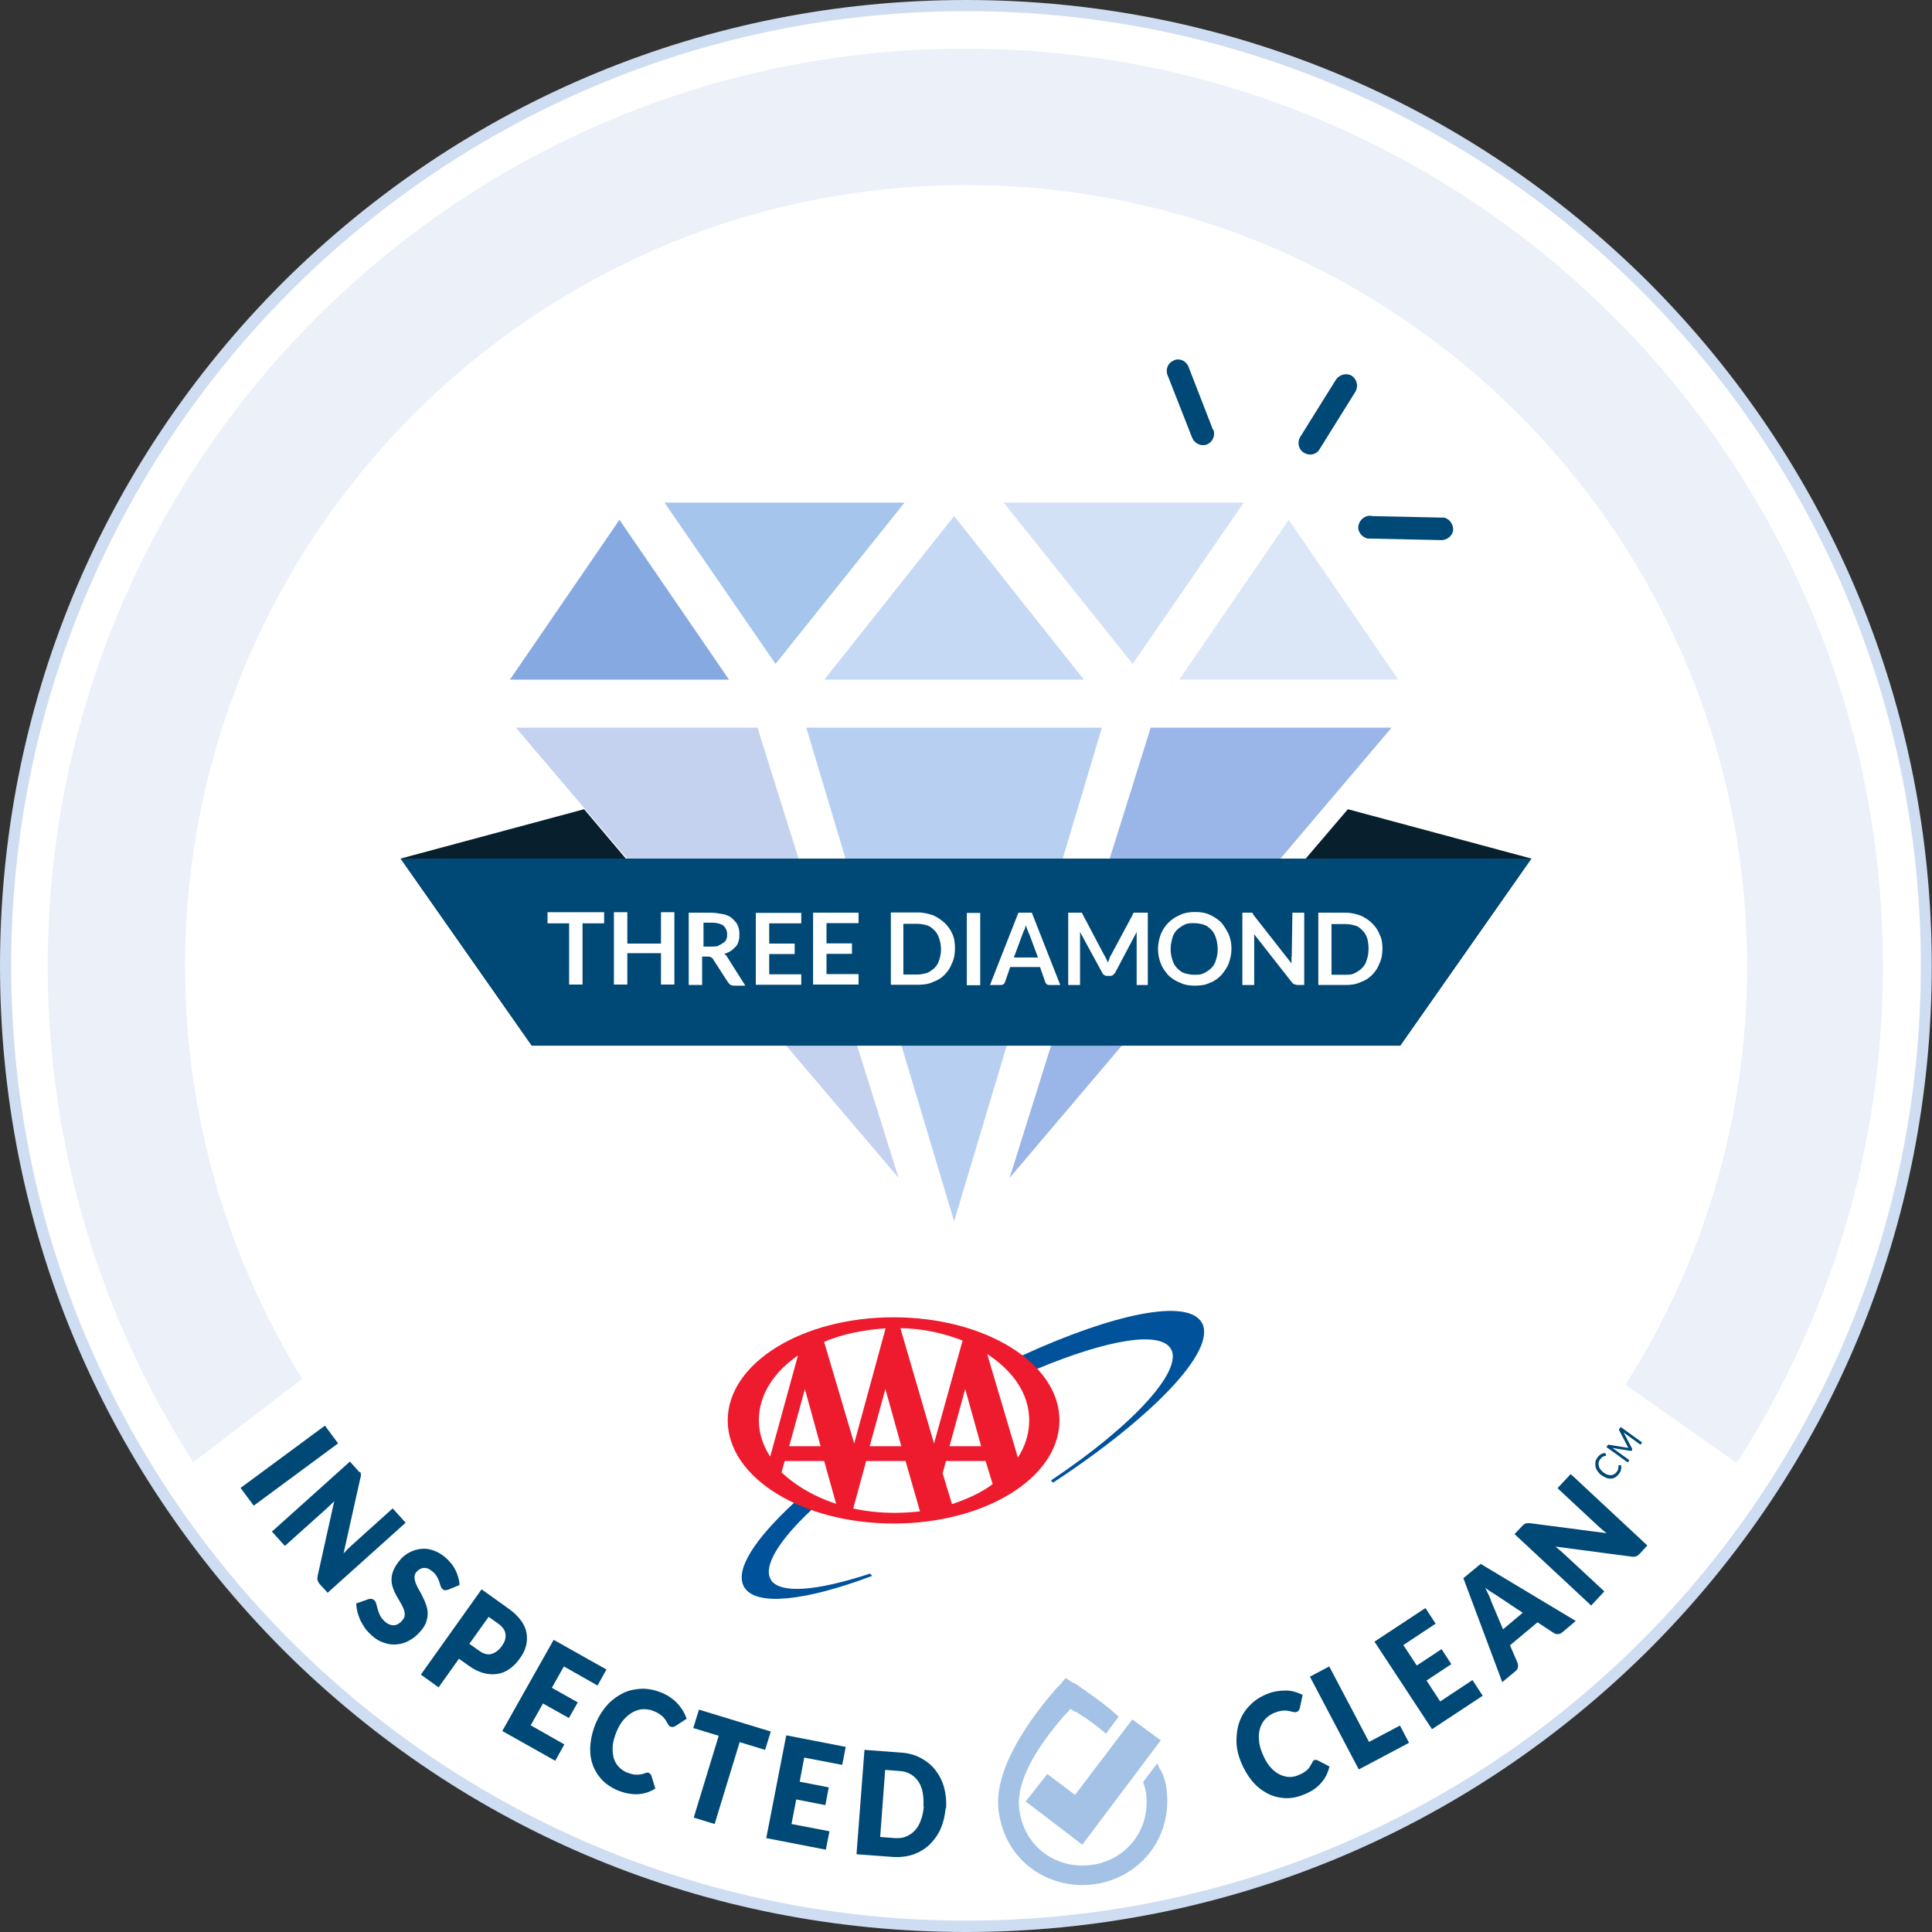 <?xml version="1.0" encoding="UTF-8"?><svg id="Layer_1" xmlns="http://www.w3.org/2000/svg" width="84.97" height="84.97" xmlns:xlink="http://www.w3.org/1999/xlink" viewBox="0 0 84.97 84.97"><rect x="0" y="0" width="84.97" height="84.97" fill="#333333" stroke="none"/><defs><style>.cls-1,.cls-2,.cls-3{fill:none;}.cls-4{clip-path:url(#clippath);}.cls-5{fill:#00529b;}.cls-6{fill:#004876;}.cls-7{fill:#fff;}.cls-8{fill:#ed1b2d;}.cls-9{fill:#b7d0f1;}.cls-10{fill:#ceddf1;}.cls-11{fill:#d2e1f6;}.cls-12{fill:#a5c5ed;}.cls-13{fill:#a3c2e6;}.cls-14{fill:#c6d9f4;}.cls-15{fill:#c4d2f0;}.cls-16{fill:#dbe7f7;}.cls-17{fill:#081f2d;}.cls-18{fill:#87a9e2;}.cls-19{fill:#9ab5e7;}.cls-2{stroke:#ed1b2d;}.cls-2,.cls-3{stroke-width:.09px;}.cls-3{stroke:#00529b;}.cls-20{clip-path:url(#clippath-1);}.cls-21{fill:#dee7f5;opacity:.62;}.cls-21,.cls-22{isolation:isolate;}</style><clipPath id="clippath-1"><rect class="cls-1" width="136.9" height="131.6"/></clipPath><symbol id="a" viewBox="0 0 136.9 131.6"><g><g class="cls-20"><use width="136.9" height="131.6" xlink:href="#b"/></g><path class="cls-6" d="M100.1,115.6c.3-.8,1.1-1.2,1.9-1,.8,.3,1.2,1.1,1,1.9,0,0,0,.1-.1,.1l-3.3,8.5c-.4,.8-1.3,1.1-2,.7-.7-.3-1-1.1-.8-1.8l3.3-8.4Z"/><path class="cls-6" d="M114.5,115.6c-.4-.7-.2-1.7,.6-2.1,.7-.4,1.6-.2,2,.5l4.8,7.7c.4,.7,.2,1.6-.5,2.1-.7,.4-1.6,.2-2.1-.5h0l-4.8-7.7Z"/><path class="cls-6" d="M124.1,105.1c-.8,.2-1.6-.4-1.8-1.2s.4-1.6,1.2-1.8h.5l9.1-.2c.8-.1,1.6,.4,1.8,1.2,.1,.8-.4,1.6-1.2,1.8h-.5l-9.1,.2Z"/></g></symbol><symbol id="b" viewBox="0 0 136.9 131.6"><g><polygon class="cls-1" points="114.1 112.3 22.7 112.3 .5 80 68.4 0 136.3 80 114.1 112.3"/><polygon class="cls-1" points="114.1 112.3 22.7 112.3 .5 80 68.4 0 136.3 80 114.1 112.3"/><polygon class="cls-7" points="7.1 80.3 68.4 8.1 129.7 80.3 111.3 107.1 25.5 107.1 7.1 80.3"/><rect class="cls-1" width="136.9" height="131.6"/><g><g><polygon class="cls-19" points="75.8 16.9 126.7 76.9 94.6 76.9 75.8 16.9"/><polygon class="cls-15" points="61 16.9 10 76.9 42.2 76.9 61 16.9"/></g><g><polygon class="cls-11" points="107 106.9 75 106.9 92.2 85.4 107 106.9"/><polygon class="cls-12" points="29.8 106.9 61.8 106.9 44.6 85.4 29.8 106.9"/></g><g><polygon class="cls-16" points="127.6 83.3 113 104.6 98.4 83.3 127.6 83.3"/><polygon class="cls-18" points="9.2 83.3 23.8 104.6 38.4 83.3 9.2 83.3"/></g><g><polygon class="cls-14" points="68.4 105.1 51.1 83.3 68.4 83.3 85.7 83.3 68.4 105.1"/><polygon class="cls-9" points="68.4 76.9 48.7 76.9 68.4 11.1 88.1 76.9 68.4 76.9"/></g></g></g></symbol><clipPath id="clippath"><rect class="cls-1" x="19.71" y="14.53" width="44.92" height="43.18"/></clipPath></defs><g id="AAA_InspectedClean_Base"><g><g><path class="cls-7" d="M42.49,84.74C19.19,84.74,.23,65.78,.23,42.49S19.19,.23,42.49,.23s42.26,18.96,42.26,42.26-18.96,42.26-42.26,42.26"/><path class="cls-10" d="M42.49,.49c23.2,0,41.99,18.8,41.99,41.99s-18.8,41.99-41.99,41.99S.49,65.68,.49,42.49,19.29,.49,42.49,.49m0-.49C31.13,0,20.47,4.43,12.43,12.43,4.4,20.47,0,31.13,0,42.49s4.43,22.01,12.43,30.05c8.04,8.04,18.7,12.43,30.05,12.43s22.01-4.43,30.05-12.43c8.04-8.04,12.43-18.7,12.43-30.05s-4.43-22.01-12.43-30.05C64.5,4.43,53.84,0,42.49,0"/><g><path class="cls-21" d="M8.14,42.49c0-18.96,15.39-34.35,34.35-34.35s34.35,15.39,34.35,34.35c0,6.76-1.97,13.09-5.35,18.41l4.89,3.44c4.07-6.3,6.43-13.81,6.43-21.85,0-22.28-18.08-40.35-40.35-40.35S2.1,20.21,2.1,42.49c0,8.04,2.36,15.52,6.4,21.82l4.79-3.67c-3.25-5.28-5.15-11.48-5.15-18.14Z"/><path class="cls-7" d="M42.49,82.84c-14.24,0-26.77-7.38-33.96-18.54l-.2,.13s9.28,18.9,34.15,19.06c26.02,.16,34.12-18.96,34.12-18.96l-.23-.16c-7.15,11.09-19.65,18.47-33.89,18.47Z"/></g></g><g class="cls-22"><path class="cls-6" d="M11.16,66.22l-.58-.78,3.71-2.74,.58,.78-3.71,2.74Z"/></g><g class="cls-22"><path class="cls-6" d="M15.84,64.74s.03,.05,.03,.07c0,.02,0,.05,0,.08,0,.03,0,.07-.02,.11l-.74,3.32c.06-.06,.12-.13,.18-.19,.06-.06,.12-.11,.17-.16l1.81-1.63,.57,.63-3.43,3.08-.34-.37c-.05-.06-.08-.11-.1-.17-.02-.06-.01-.12,0-.2l.73-3.29c-.06,.06-.11,.11-.17,.17s-.11,.1-.16,.15l-1.84,1.65-.57-.63,3.43-3.08,.34,.38s.05,.06,.07,.08Z"/></g><g class="cls-22"><path class="cls-6" d="M19.72,69.91c-.05,.02-.1,.03-.14,.03-.04,0-.08-.02-.12-.05-.03-.03-.06-.07-.08-.13s-.04-.12-.06-.19c-.02-.07-.05-.14-.1-.22-.04-.08-.1-.15-.18-.22-.14-.12-.26-.18-.39-.17-.12,0-.23,.06-.33,.17-.06,.07-.09,.14-.09,.23,0,.08,.02,.17,.05,.26,.04,.09,.08,.19,.14,.29,.06,.1,.12,.21,.17,.32,.06,.11,.11,.23,.15,.35,.04,.12,.07,.24,.07,.37,0,.13-.02,.26-.07,.4-.05,.14-.14,.28-.27,.42-.14,.16-.3,.29-.47,.38-.17,.1-.35,.15-.54,.17-.19,.02-.37,0-.57-.07-.19-.06-.38-.17-.55-.33-.1-.09-.19-.18-.27-.29-.08-.11-.15-.23-.21-.35-.06-.12-.1-.25-.14-.38-.03-.13-.05-.25-.05-.38l.54-.19s.08-.02,.13-.01c.04,0,.08,.03,.12,.06,.04,.04,.07,.09,.09,.16,.02,.07,.04,.14,.06,.23,.02,.08,.06,.17,.1,.27,.04,.09,.12,.18,.21,.27,.13,.12,.26,.17,.39,.17,.13,0,.26-.07,.38-.21,.07-.08,.11-.16,.11-.25,0-.09-.01-.17-.05-.26-.04-.09-.08-.19-.14-.28-.06-.1-.12-.2-.18-.31-.06-.11-.11-.22-.15-.34-.04-.12-.06-.24-.06-.37,0-.13,.03-.27,.09-.41,.06-.14,.16-.3,.3-.46,.11-.13,.25-.24,.41-.32,.16-.08,.32-.13,.5-.15,.18-.02,.36,0,.54,.07,.18,.06,.36,.16,.53,.31,.1,.08,.18,.17,.26,.27,.08,.1,.14,.2,.19,.3,.05,.1,.09,.21,.12,.32,.03,.11,.05,.21,.05,.32l-.51,.21Z"/></g><g class="cls-22"><path class="cls-6" d="M20.18,72.96l-.89,1.25-.78-.56,2.67-3.75,1.19,.85c.24,.17,.42,.35,.55,.53,.13,.18,.21,.37,.24,.56,.03,.19,.02,.38-.03,.56-.05,.19-.14,.37-.27,.54-.13,.19-.28,.34-.45,.46-.17,.12-.34,.19-.54,.22-.19,.03-.39,.02-.61-.04-.22-.06-.44-.17-.67-.34l-.41-.29Zm.47-.66l.41,.29c.2,.15,.39,.2,.56,.15s.32-.16,.46-.36c.06-.09,.11-.17,.13-.26,.03-.09,.03-.17,.02-.26-.01-.08-.04-.17-.1-.24-.05-.08-.13-.15-.23-.22l-.41-.29-.85,1.19Z"/></g><g class="cls-22"><path class="cls-6" d="M26.68,73.41l-.4,.72-1.48-.84-.53,.94,1.14,.64-.39,.69-1.14-.64-.54,.96,1.48,.84-.4,.72-2.33-1.31,2.26-4.01,2.33,1.31Z"/></g><g class="cls-22"><path class="cls-6" d="M28.55,77.99s.04,.02,.06,.04,.03,.04,.04,.07l.17,.56c-.25,.16-.51,.24-.79,.25-.28,.01-.58-.05-.89-.18-.29-.13-.52-.29-.71-.5-.18-.21-.31-.44-.39-.7-.08-.26-.1-.54-.07-.84,.03-.3,.11-.61,.24-.92,.14-.32,.31-.58,.52-.81,.21-.22,.45-.39,.7-.51,.26-.12,.53-.17,.82-.18,.29,0,.58,.06,.88,.19,.14,.06,.27,.13,.39,.22,.11,.08,.22,.17,.3,.27,.09,.1,.16,.2,.23,.31,.06,.11,.11,.22,.15,.33l-.49,.32s-.06,.03-.1,.04c-.04,.01-.08,0-.12-.01-.03-.01-.06-.03-.08-.06s-.04-.06-.06-.1l-.07-.12s-.06-.09-.1-.13c-.04-.04-.09-.09-.16-.13-.06-.05-.14-.09-.23-.13-.16-.07-.32-.1-.48-.1-.16,0-.31,.05-.46,.12-.15,.08-.28,.19-.41,.33-.13,.14-.23,.32-.32,.53-.09,.22-.15,.42-.17,.61-.02,.19,0,.36,.03,.52,.04,.15,.11,.29,.21,.4,.1,.11,.21,.2,.35,.26,.08,.03,.16,.06,.23,.08,.07,.02,.14,.03,.2,.03,.07,0,.13,0,.2-.01,.07-.01,.14-.03,.21-.06,.03-.01,.06-.02,.09-.02,.03,0,.06,0,.08,.01Z"/></g><g class="cls-22"><path class="cls-6" d="M33.9,76.15l-.25,.81-1.12-.34-1.1,3.6-.92-.28,1.1-3.6-1.12-.34,.25-.81,3.15,.96Z"/></g><g class="cls-22"><path class="cls-6" d="M37.2,76.81l-.16,.81-1.67-.32-.2,1.06,1.28,.25-.15,.78-1.28-.25-.21,1.08,1.67,.32-.16,.81-2.62-.51,.88-4.52,2.62,.51Z"/></g><g class="cls-22"><path class="cls-6" d="M41.59,79.52c-.03,.33-.1,.63-.22,.91-.12,.27-.29,.5-.49,.7-.2,.19-.44,.33-.71,.43-.27,.09-.57,.13-.89,.11l-1.61-.12,.35-4.59,1.61,.12c.32,.02,.61,.1,.87,.24,.26,.14,.47,.31,.64,.53,.17,.22,.3,.47,.38,.76,.08,.29,.11,.6,.09,.93Zm-.98-.07c.02-.23,0-.43-.03-.62-.04-.19-.1-.35-.19-.48-.09-.13-.2-.24-.34-.32-.14-.08-.3-.13-.48-.14l-.64-.05-.22,2.95,.64,.05c.18,.01,.35,0,.5-.07,.15-.06,.28-.15,.39-.27,.11-.12,.2-.27,.26-.45,.07-.18,.11-.38,.13-.61Z"/></g><g class="cls-22"><path class="cls-6" d="M57.8,77.41s.04-.01,.07-.01c.02,0,.05,0,.08,.02l.52,.27c-.07,.29-.19,.53-.38,.74-.19,.21-.44,.38-.76,.5-.29,.12-.58,.17-.85,.15-.28-.02-.53-.09-.77-.22-.24-.13-.46-.31-.65-.54-.19-.23-.35-.51-.48-.82-.13-.32-.2-.63-.2-.94,0-.31,.04-.59,.14-.86,.1-.27,.25-.5,.46-.71,.2-.21,.45-.37,.75-.49,.14-.06,.29-.1,.43-.12,.14-.02,.27-.03,.41-.03,.13,0,.26,.02,.38,.06,.12,.03,.23,.08,.34,.13l-.12,.57s-.02,.07-.04,.1c-.02,.03-.05,.06-.1,.08-.03,.01-.07,.02-.1,.01-.03,0-.07-.01-.11-.02l-.13-.03s-.1-.02-.16-.02c-.06,0-.13,0-.21,.02-.08,.01-.16,.04-.25,.07-.16,.06-.3,.16-.41,.27s-.19,.25-.24,.41c-.05,.16-.07,.33-.05,.52,.01,.19,.06,.39,.15,.6,.09,.22,.19,.4,.31,.55,.12,.15,.25,.26,.39,.34,.14,.08,.28,.12,.43,.14,.15,.01,.29-.01,.43-.07,.08-.03,.15-.07,.22-.1,.06-.04,.12-.08,.17-.12,.05-.04,.09-.09,.13-.15s.07-.12,.11-.19c.01-.03,.03-.05,.05-.08,.02-.02,.04-.04,.07-.05Z"/></g><g class="cls-22"><path class="cls-6" d="M60.21,76.61l1.36-.72,.4,.76-2.21,1.17-2.15-4.08,.85-.45,1.75,3.32Z"/></g><g class="cls-22"><path class="cls-6" d="M62.69,70.72l.45,.69-1.42,.94,.59,.9,1.09-.72,.43,.66-1.09,.72,.6,.92,1.42-.94,.45,.69-2.23,1.47-2.53-3.85,2.23-1.47Z"/></g><g class="cls-22"><path class="cls-6" d="M69.28,71.31l-.57,.48c-.06,.05-.13,.08-.2,.08-.07,0-.13-.02-.19-.06l-.7-.46-1.21,1.01,.33,.77c.02,.06,.03,.12,.02,.19-.01,.07-.05,.13-.11,.18l-.58,.48-1.71-4.57,.76-.63,4.18,2.51Zm-3.18,.35l.87-.73-1.1-.73c-.07-.05-.15-.1-.25-.16-.1-.06-.2-.13-.3-.21,.06,.12,.11,.23,.16,.33,.05,.1,.08,.2,.11,.28l.51,1.21Z"/></g><g class="cls-22"><path class="cls-6" d="M67.03,67.04s.05-.03,.07-.04c.02,0,.05-.01,.08-.01,.03,0,.07,0,.11,0l3.37,.44c-.07-.05-.14-.11-.2-.16-.06-.05-.12-.11-.18-.16l-1.78-1.66,.58-.62,3.37,3.14-.34,.37c-.05,.05-.1,.09-.16,.11-.05,.02-.12,.02-.2,.01l-3.34-.44c.06,.05,.12,.1,.18,.15s.11,.1,.16,.14l1.81,1.68-.58,.62-3.37-3.14,.35-.37s.05-.05,.08-.07Z"/></g><g class="cls-22"><path class="cls-6" d="M71.18,64.45s.01,0,.02-.01h.09c.02,.07,.02,.13,0,.2-.01,.07-.05,.13-.1,.2-.05,.06-.1,.1-.16,.14-.06,.03-.12,.05-.19,.05-.07,0-.14-.01-.21-.04-.07-.03-.14-.07-.21-.12-.07-.05-.12-.11-.17-.18-.04-.07-.07-.13-.08-.2-.01-.07-.01-.14,0-.21,.02-.07,.05-.13,.1-.2,.05-.06,.1-.1,.15-.13,.06-.03,.11-.04,.18-.05l.03,.08s0,.01,0,.02c0,0,0,.01,0,.02,0,0-.01,0-.02,.01h-.03s-.03,.02-.04,.02c-.01,0-.03,.01-.05,.02-.02,0-.04,.02-.05,.04-.02,.02-.04,.04-.06,.06-.03,.04-.06,.09-.07,.14-.01,.05-.01,.1,0,.15,.01,.05,.03,.1,.07,.15,.03,.05,.08,.1,.13,.14,.06,.04,.11,.08,.17,.1,.06,.02,.11,.03,.16,.03,.05,0,.1-.01,.14-.04,.04-.02,.08-.05,.11-.09,.02-.02,.03-.05,.05-.07,.01-.02,.02-.04,.03-.07,0-.02,0-.04,.01-.07,0-.02,0-.05,0-.07,0-.01,0-.02,0-.03Z"/></g><g class="cls-22"><path class="cls-6" d="M71.59,63.67h.04l-.03-.02s-.02-.03-.02-.04l-.37-.71s0-.02,0-.03,0-.02,.01-.03l.06-.08,.94,.68-.07,.1-.69-.5-.03-.02-.03-.03,.38,.72s.01,.05,0,.06v.02s-.04,.02-.07,.02l-.81-.13,.04,.02,.03,.02,.69,.5-.07,.1-.94-.68,.06-.08s.01-.02,.02-.02c0,0,.02,0,.03,0l.79,.13s.03,0,.04,0Z"/></g><g><path class="cls-13" d="M50.89,77.56l-.62,.82c.07,.16,.1,.3,.13,.46,.23,1.71-.95,2.99-2.39,3.18-1.48,.2-2.95-.72-3.18-2.43-.03-.2-.03-.39,0-.59,.1-.89,.66-1.94,1.64-3.15,.1-.13,.2-.23,.3-.36l.1-.1h0c.07-.07,.13-.13,.2-.23,.07,.03,.16,.1,.23,.13h.03l.3,.2c.07,.03,.1,.07,.16,.1,.33,.23,.59,.43,.85,.66l.56-.75c-.39-.36-.85-.72-1.38-1.08-.07-.07-.13-.1-.23-.16-.13-.1-.26-.2-.39-.26h-.03l-.3-.2c-.1,.1-.16,.2-.26,.3h0s-.07,.1-.13,.13c-.13,.16-.26,.3-.39,.46-1.31,1.61-2.03,3.02-2.17,4.17-.03,.26-.03,.52,0,.79,.3,2.26,2.26,3.48,4.2,3.22,1.94-.26,3.48-1.97,3.18-4.23-.03-.23-.1-.49-.23-.75-.03-.03-.1-.16-.16-.3"/><polygon class="cls-13" points="46.06 78.02 45.11 79.23 47.6 81.13 51.05 76.54 49.8 75.62 47.28 78.94 46.06 78.02"/><path class="cls-5" d="M52.82,58.2c-.59-1.05-3.81-.39-7.81,1.44,.2,.16,.39,.33,.59,.52,3.08-1.28,5.45-1.71,5.94-.85,.56,.98-1.67,3.41-5.25,5.81l.03,.03c4.33-2.85,7.15-5.77,6.5-6.96"/><path class="cls-3" d="M52.82,58.2c-.59-1.05-3.81-.39-7.81,1.44,.2,.16,.39,.33,.59,.52,3.08-1.28,5.45-1.71,5.94-.85,.56,.98-1.67,3.41-5.25,5.81l.03,.03c4.33-2.85,7.15-5.77,6.5-6.96Z"/><path class="cls-5" d="M33.86,69.49c-.36-.62,.36-1.77,1.8-3.12-.13-.03-.23-.1-.33-.13h-.03c-.1-.03-.23-.1-.33-.13-1.74,1.61-2.62,2.95-2.2,3.67,.49,.82,2.62,.59,5.51-.49l-.03-.03c-2.3,.75-3.97,.92-4.4,.23"/><path class="cls-3" d="M33.86,69.49c-.36-.62,.36-1.77,1.8-3.12-.13-.03-.23-.1-.33-.13h-.03c-.1-.03-.23-.1-.33-.13-1.74,1.61-2.62,2.95-2.2,3.67,.49,.82,2.62,.59,5.51-.49l-.03-.03c-2.3,.75-3.97,.92-4.4,.23Z"/><path class="cls-8" d="M35.17,59.51c-1.15,.75-1.84,1.8-1.84,2.95,0,.62,.2,1.18,.56,1.71l1.28-4.66m4.69,4.69h-1.8l-.59,2.17c.59,.13,1.21,.2,1.9,.2,.39,0,.79-.03,1.15-.07l-.66-2.3Zm-3.02,2l-.56-2h-1.8l-.16,.56c.66,.62,1.51,1.12,2.53,1.44h0Zm6.53-2h-1.8l-.16,.59,.43,1.41c.69-.23,1.35-.52,1.87-.92l-.33-1.08Zm-.16-.56l-.75-2.72-.75,2.72h1.51Zm1.54,.56c.36-.52,.56-1.12,.56-1.74,0-1.21-.75-2.26-1.97-3.02l1.41,4.76Zm-8.6-.56l-.75-2.72-.75,2.72h1.51Zm4.92,0l1.31-4.72c-.85-.33-1.8-.56-2.85-.56l1.54,5.28h0Zm-2.13-2.72l-.75,2.72h1.51l-.75-2.72Zm-2.76-1.94l1.38,4.66h0l1.44-5.28c-1.05,.07-2,.26-2.82,.62m-4.13,3.48c0-2.49,3.25-4.49,7.25-4.49s7.25,2,7.25,4.49-3.25,4.49-7.25,4.49-7.25-2-7.25-4.49"/><path class="cls-2" d="M32.05,62.47c0-2.49,3.25-4.49,7.25-4.49s7.25,2,7.25,4.49-3.25,4.49-7.25,4.49-7.25-2-7.25-4.49Z"/><path class="cls-2" d="M36.19,58.99l1.38,4.66h0l1.44-5.28c-1.05,.07-2,.26-2.82,.62Z"/><polygon class="cls-2" points="38.94 60.92 38.19 63.65 39.7 63.65 38.94 60.92"/><path class="cls-2" d="M41.08,63.65l1.31-4.72c-.85-.33-1.8-.56-2.85-.56l1.54,5.28h0Z"/><polygon class="cls-2" points="36.15 63.65 35.4 60.92 34.65 63.65 36.15 63.65"/><path class="cls-2" d="M44.75,64.21c.36-.52,.56-1.12,.56-1.74,0-1.21-.75-2.26-1.97-3.02l1.41,4.76Z"/><polygon class="cls-2" points="43.21 63.65 42.45 60.92 41.7 63.65 43.21 63.65"/><path class="cls-2" d="M43.37,64.21h-1.8l-.16,.59,.43,1.41c.69-.23,1.35-.52,1.87-.92l-.33-1.08Z"/><path class="cls-2" d="M36.84,66.21l-.56-2h-1.8l-.16,.56c.66,.62,1.51,1.12,2.53,1.44h0Z"/><path class="cls-2" d="M39.86,64.21h-1.8l-.59,2.17c.59,.13,1.21,.2,1.9,.2,.39,0,.79-.03,1.15-.07l-.66-2.3Z"/><path class="cls-2" d="M35.17,59.51c-1.15,.75-1.84,1.8-1.84,2.95,0,.62,.2,1.18,.56,1.71l1.28-4.66Z"/></g></g></g><g><g class="cls-4"><use width="136.9" height="131.6" transform="translate(19.39 57.38) scale(.33 -.33)" xlink:href="#a"/></g><g><g><polygon class="cls-17" points="61.58 45.99 67.35 37.76 59.28 35.59 56.53 38.81 61.58 45.99"/><polygon class="cls-17" points="23.39 45.99 17.62 37.76 25.69 35.59 28.41 38.81 23.39 45.99"/></g><polygon class="cls-6" points="17.62 37.76 67.35 37.76 61.58 45.99 23.39 45.99 17.62 37.76"/></g><path class="cls-7" d="M24.08,40.61h.95v2.69h.59v-2.69h.95v-.49h-2.49v.49Zm11.68,2.69h2v-.46h-1.41v-.89h1.12v-.46h-1.12v-.89h1.41v-.46h-2v3.15Zm-6.69-1.8h-1.48v-1.38h-.59v3.18h.59v-1.38h1.48v1.38h.59v-3.18h-.59v1.38Zm2.76,.46c.1-.03,.2-.07,.3-.13,.1-.07,.16-.13,.23-.2s.1-.16,.13-.26c.03-.1,.03-.2,.03-.3,0-.13-.03-.26-.07-.36-.03-.1-.13-.2-.23-.3s-.23-.16-.39-.2c-.2-.03-.36-.07-.56-.07h-.98v3.18h.59v-1.25h.26s.1,0,.13,.03c.03,.03,.07,.03,.1,.1l.66,1.02,.1,.1s.1,.03,.13,.03h.52l-.79-1.25c-.03-.07-.1-.13-.16-.16Zm-.23-.36c-.1,.03-.2,.03-.3,.03h-.36v-1.05h.39c.16,0,.33,.03,.49,.13,.1,.1,.16,.23,.16,.36,0,.07,0,.16-.03,.23s-.07,.13-.13,.16c-.1,.07-.16,.1-.23,.13Zm1.64,1.71h2v-.46h-1.41v-.89h1.12v-.46h-1.12v-.89h1.41v-.46h-2v3.15Zm8.3-2.72c-.13-.13-.33-.26-.49-.33-.2-.07-.43-.13-.66-.13h-1.21v3.18h1.21c.23,0,.46-.03,.66-.13,.39-.13,.69-.46,.82-.82,.1-.2,.13-.43,.13-.66s-.03-.46-.13-.66c-.07-.16-.2-.33-.33-.46h0Zm-.23,1.61c-.03,.13-.1,.26-.2,.36s-.2,.16-.33,.23c-.13,.03-.26,.07-.43,.07h-.62v-2.23h.62c.13,0,.3,.03,.43,.07s.23,.13,.33,.23c.1,.1,.16,.23,.2,.36,.1,.3,.1,.62,0,.92Zm15.49-.13v.3l-1.67-2.13s-.03-.03-.03-.07l-.03-.03h-.43v3.18h.52v-2.23l1.67,2.13s.07,.07,.1,.07,.07,.03,.13,.03h.3v-3.18h-.52l-.03,1.94Zm3.87-.98c-.07-.2-.2-.36-.33-.49s-.33-.26-.49-.33c-.2-.07-.43-.13-.66-.13h-1.21v3.18h1.21c.23,0,.46-.03,.66-.13,.39-.13,.69-.46,.82-.82,.1-.2,.13-.43,.13-.66,0-.23-.03-.43-.13-.62Zm-.56,1.12c-.03,.13-.1,.26-.2,.36-.1,.1-.2,.16-.33,.23s-.26,.07-.43,.07h-.59v-2.23h.62c.13,0,.3,.03,.43,.07,.13,.03,.23,.13,.33,.23,.1,.1,.16,.23,.2,.36,.07,.3,.07,.62-.03,.92h0Zm-17.59,1.12h.59v-3.18h-.59v3.18Zm11.19-2.76c-.13-.13-.33-.26-.49-.33-.2-.1-.43-.13-.66-.13s-.46,.03-.66,.13c-.39,.16-.69,.46-.85,.85-.16,.43-.16,.89,0,1.28,.07,.2,.2,.36,.33,.52,.13,.13,.33,.26,.52,.33,.2,.1,.43,.13,.66,.13s.46-.03,.66-.13c.2-.07,.36-.2,.49-.33,.13-.16,.26-.33,.33-.52,.16-.43,.16-.89,0-1.28-.1-.2-.2-.36-.33-.52h0Zm-.23,1.64c-.03,.13-.1,.26-.2,.36s-.2,.16-.33,.23-.26,.07-.43,.07c-.13,0-.3-.03-.43-.07s-.23-.13-.33-.23c-.1-.1-.16-.23-.2-.36-.1-.3-.1-.62,0-.95,.03-.13,.1-.26,.2-.36s.2-.16,.33-.23,.26-.07,.43-.07c.13,0,.3,.03,.43,.07s.23,.13,.33,.23c.1,.1,.16,.23,.2,.36,.1,.33,.1,.66,0,.95Zm-8.69-2.07l-1.25,3.18h.46s.1,0,.13-.03,.07-.07,.07-.1l.23-.66h1.31l.23,.66s.03,.07,.07,.1c.03,.03,.1,.03,.13,.03h.46l-1.25-3.18h-.59Zm-.2,1.97l.39-1.05c.03-.07,.03-.1,.07-.16s.03-.13,.07-.2c.03,.07,.03,.13,.07,.2s.03,.13,.07,.16l.39,1.05h-1.05Zm5.35-1.97h-.07l-.03,.03s-.03,.03-.03,.07l-.95,1.77s-.07,.1-.07,.16c-.03,.07-.03,.1-.07,.16-.03-.07-.03-.1-.07-.16s-.03-.1-.07-.13l-.95-1.8s-.03-.03-.03-.07l-.03-.03h-.59v3.18h.52v-2.33l.98,1.8s.03,.07,.1,.1c.03,.03,.07,.03,.13,.03h.1s.1,0,.13-.03l.1-.1,.95-1.8v2.33h.49v-3.18h-.56Z"/></g></svg>